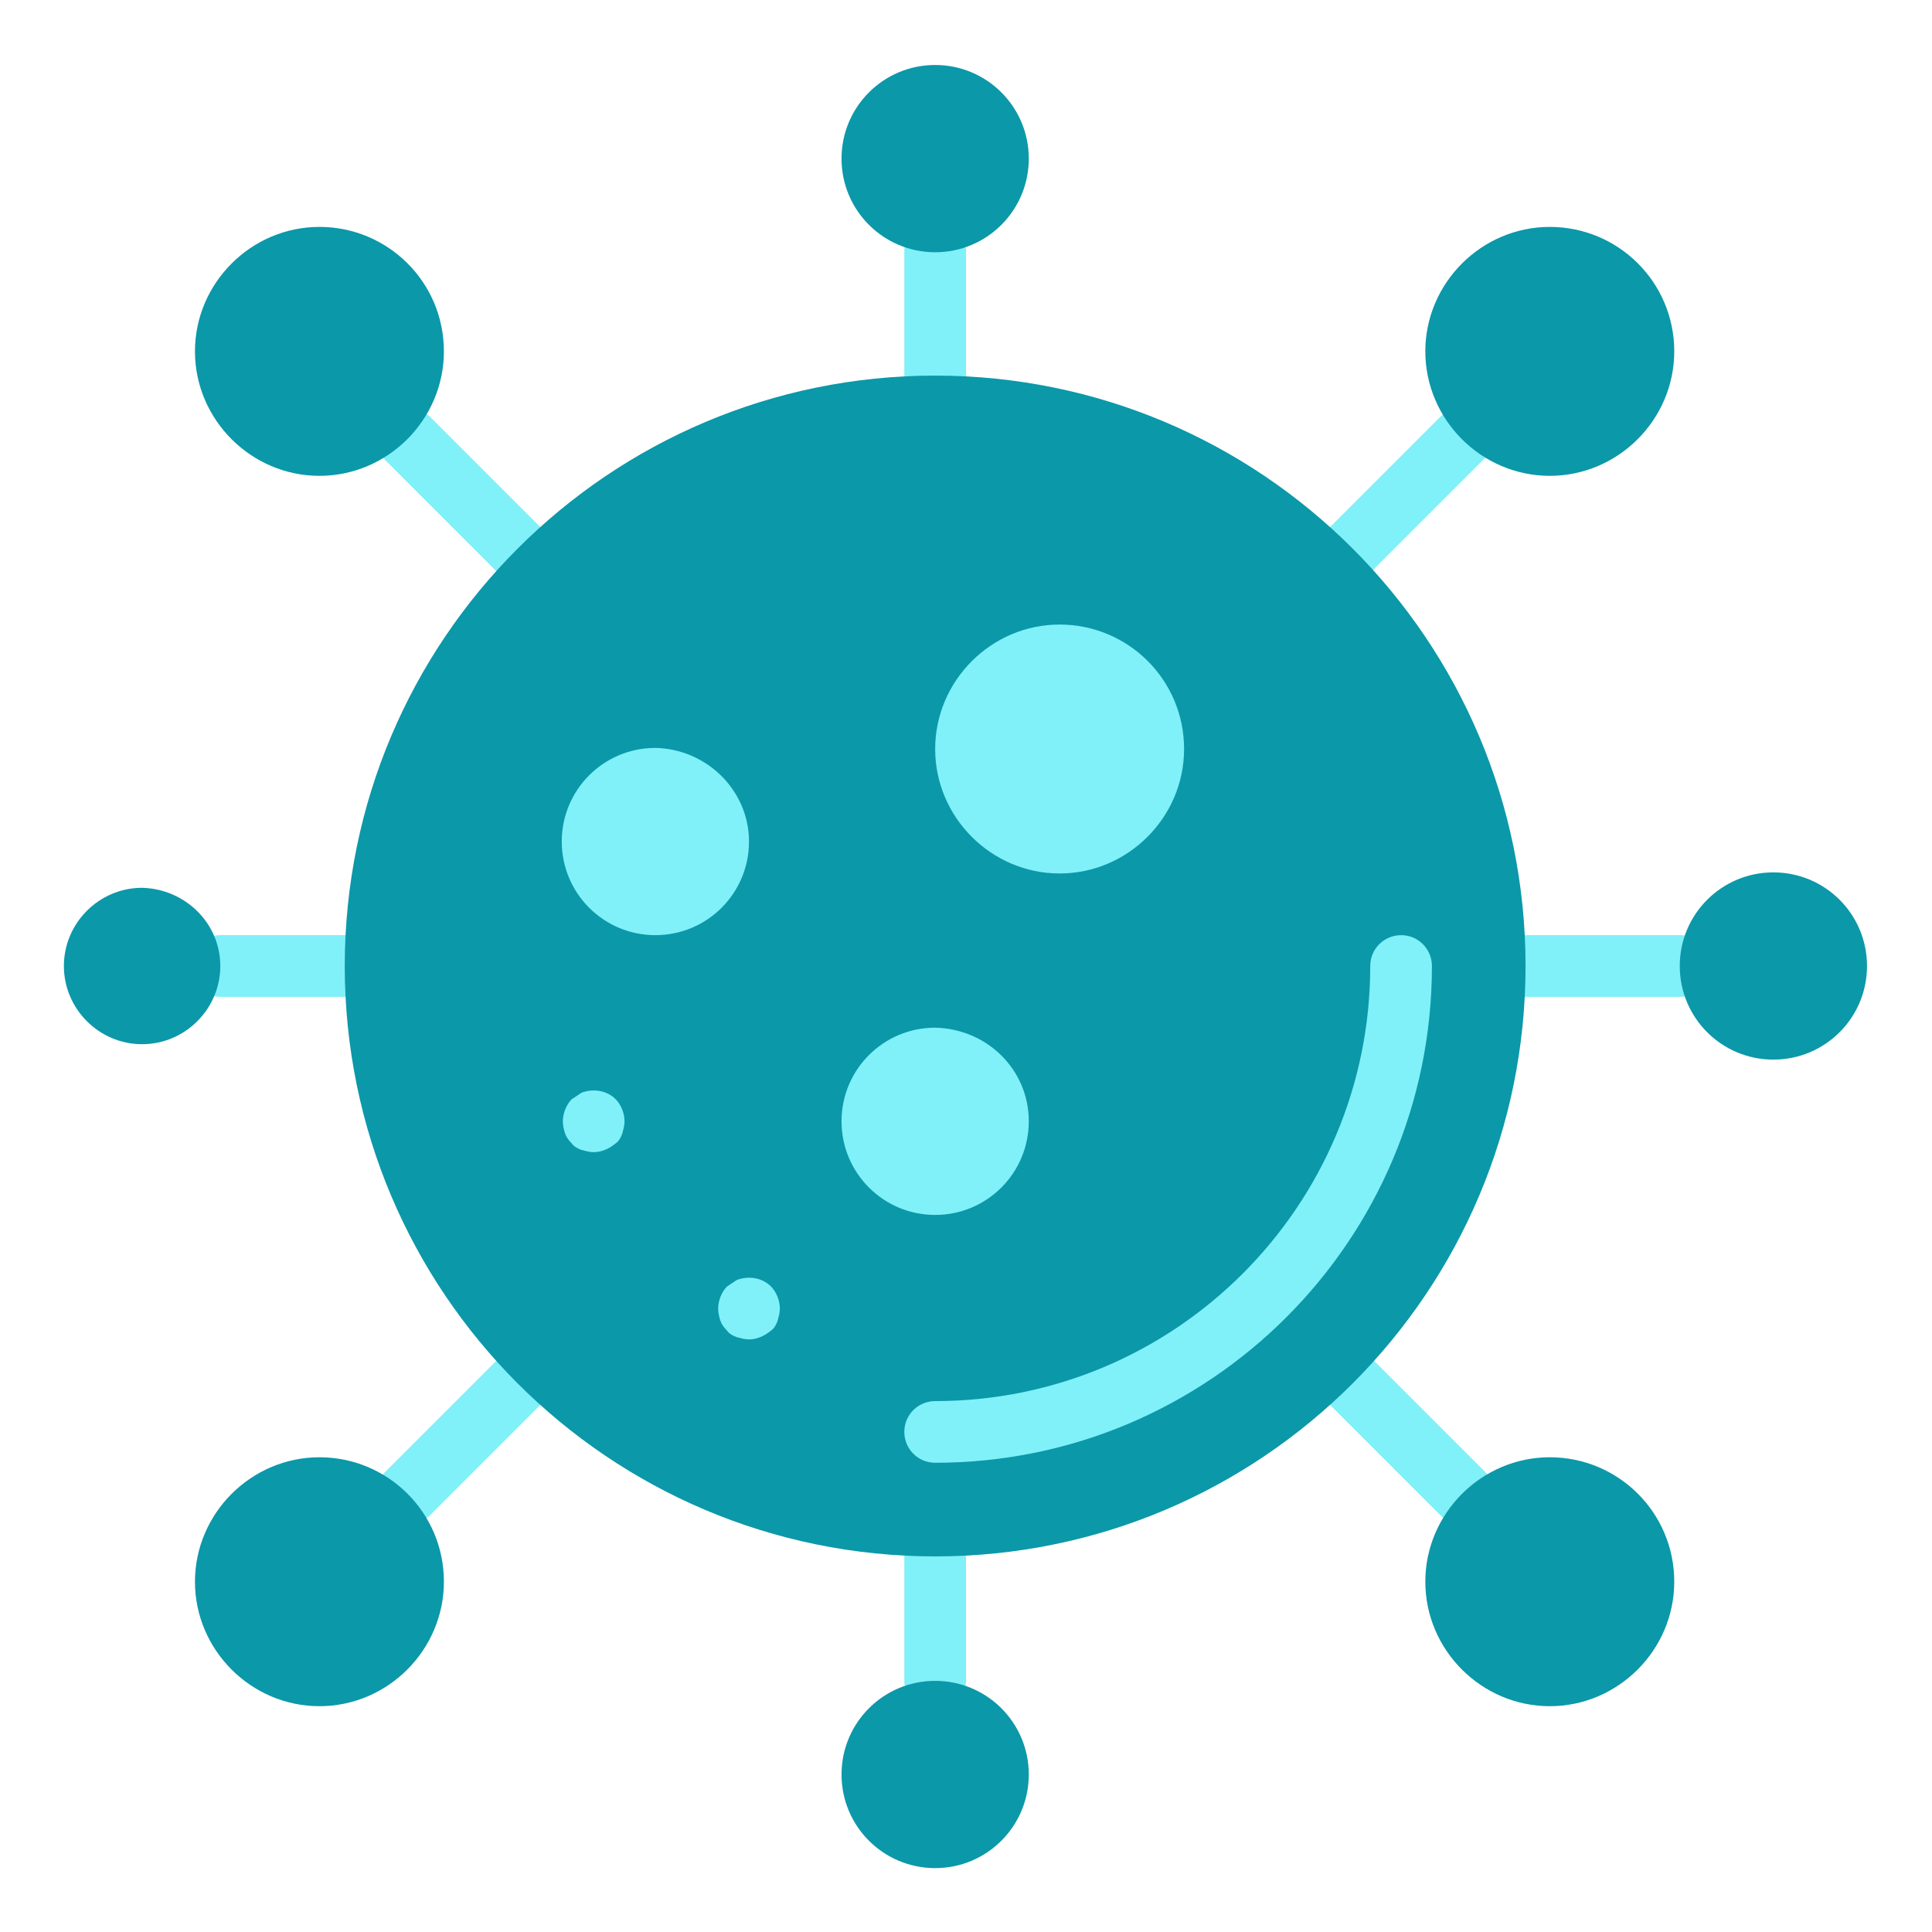 <?xml version="1.0" encoding="utf-8"?>
<!-- Generator: Adobe Illustrator 23.0.3, SVG Export Plug-In . SVG Version: 6.00 Build 0)  -->
<svg version="1.1" id="Capa_1" xmlns="http://www.w3.org/2000/svg" xmlns:xlink="http://www.w3.org/1999/xlink" x="0px" y="0px"
	 width="175.4px" height="175.4px" viewBox="0 0 175.4 175.4" style="enable-background:new 0 0 175.4 175.4;" xml:space="preserve"
	>
<style type="text/css">
	.st0{fill:#0B98A9;}
	.st1{fill:#333333;}
	.st2{fill:#80F0F9;}
	.st3{fill:#333333;stroke:#333333;stroke-width:1.14;stroke-miterlimit:10;}
</style>
<g>
	<path class="st2" d="M84.9,36.9c-1.6,0-2.8-1.3-2.8-2.8V22.8c0-1.6,1.3-2.8,2.8-2.8s2.8,1.3,2.8,2.8v11.3
		C87.7,35.7,86.4,36.9,84.9,36.9z"/>
	<path class="st2" d="M47,52.6c-0.7,0-1.5-0.3-2-0.8l-10-10c-1.1-1.1-1.1-2.9,0-4c1.1-1.1,2.8-1.1,4,0l10,10c0.8,0.8,1,2,0.6,3.1
		C49.2,51.9,48.1,52.6,47,52.6z"/>
	<path class="st2" d="M31.3,90.5H20c-1.6,0-2.8-1.3-2.8-2.8s1.3-2.8,2.8-2.8h11.3c1.6,0,2.8,1.3,2.8,2.8S32.8,90.5,31.3,90.5z"/>
	<path class="st2" d="M37,138.4c-1.1,0-2.2-0.7-2.6-1.7c-0.4-1.1-0.2-2.3,0.6-3.1l10-10c1.1-1.1,2.9-1.1,4,0c1.1,1.1,1.1,2.8,0,4
		l-10,10C38.5,138.1,37.8,138.4,37,138.4z"/>
	<path class="st2" d="M84.9,155.4c-1.6,0-2.8-1.3-2.8-2.8v-11.3c0-1.6,1.3-2.8,2.8-2.8s2.8,1.3,2.8,2.8v11.3
		C87.7,154.2,86.4,155.4,84.9,155.4z"/>
	<path class="st2" d="M132.8,138.4c-0.7,0-1.5-0.3-2-0.8l-10-10c-1.1-1.1-1.1-2.9,0-4c1.1-1.1,2.8-1.1,4,0l10,10
		c0.8,0.8,1,2,0.6,3.1C134.9,137.7,133.9,138.4,132.8,138.4z"/>
	<path class="st2" d="M152.6,90.5h-14.1c-1.6,0-2.8-1.3-2.8-2.8s1.3-2.8,2.8-2.8h14.1c1.6,0,2.8,1.3,2.8,2.8S154.2,90.5,152.6,90.5z
		"/>
	<path class="st2" d="M122.8,52.6c-1.1,0-2.2-0.7-2.6-1.7c-0.4-1.1-0.2-2.3,0.6-3.1l10-10c0.7-0.7,1.8-1,2.7-0.8c1,0.3,1.8,1,2,2
		c0.3,1,0,2-0.8,2.7l-10,10C124.3,52.3,123.5,52.6,122.8,52.6z"/>
	<path class="st0" d="M138.5,87.7c0,29.6-24,53.6-53.6,53.6s-53.6-24-53.6-53.6s24-53.6,53.6-53.6S138.5,58.1,138.5,87.7z"/>
	<path class="st2" d="M84.9,132.8c-1.6,0-2.8-1.3-2.8-2.8c0-1.6,1.3-2.8,2.8-2.8c21.8,0,39.5-17.7,39.5-39.5c0-1.6,1.3-2.8,2.8-2.8
		c1.6,0,2.8,1.3,2.8,2.8C130,112.6,109.8,132.8,84.9,132.8z"/>
	<g>
		<path class="st2" d="M107.5,68c0,6.2-5.1,11.3-11.3,11.3c-6.2,0-11.3-5.1-11.3-11.3s5.1-11.3,11.3-11.3
			C102.4,56.7,107.5,61.7,107.5,68z"/>
		<path class="st2" d="M68,76.4c0,4.7-3.8,8.5-8.5,8.5c-4.7,0-8.5-3.8-8.5-8.5c0-4.7,3.8-8.5,8.5-8.5C64.2,68,68,71.8,68,76.4z"/>
		<path class="st2" d="M93.4,101.8c0,4.7-3.8,8.5-8.5,8.5c-4.7,0-8.5-3.8-8.5-8.5c0-4.7,3.8-8.5,8.5-8.5
			C89.6,93.4,93.4,97.1,93.4,101.8z"/>
		<path class="st2" d="M53.9,104.6c-0.4,0-0.7-0.1-1.1-0.2c-0.3-0.1-0.7-0.3-0.9-0.6c-0.3-0.3-0.5-0.6-0.6-0.9
			c-0.1-0.3-0.2-0.7-0.2-1.1c0-0.7,0.3-1.5,0.8-2c0.3-0.2,0.6-0.4,0.9-0.6c1.1-0.4,2.3-0.2,3.1,0.6c0.5,0.5,0.8,1.3,0.8,2
			c0,0.4-0.1,0.7-0.2,1.1c-0.1,0.3-0.3,0.7-0.6,0.9C55.3,104.3,54.6,104.6,53.9,104.6z"/>
		<path class="st2" d="M68,121.6c-0.4,0-0.7-0.1-1.1-0.2c-0.3-0.1-0.7-0.3-0.9-0.6c-0.3-0.3-0.5-0.6-0.6-0.9
			c-0.1-0.3-0.2-0.7-0.2-1.1c0-0.7,0.3-1.5,0.8-2c0.3-0.2,0.6-0.4,0.9-0.6c1.1-0.4,2.3-0.2,3.1,0.6c0.5,0.5,0.8,1.3,0.8,2
			c0,0.4-0.1,0.7-0.2,1.1c-0.1,0.3-0.3,0.7-0.6,0.9C69.4,121.3,68.7,121.6,68,121.6z"/>
		<path class="st0" d="M93.4,14.4c0,4.7-3.8,8.5-8.5,8.5c-4.7,0-8.5-3.8-8.5-8.5c0-4.7,3.8-8.5,8.5-8.5C89.6,5.9,93.4,9.7,93.4,14.4
			z"/>
		<path class="st0" d="M40.3,31.9c0,6.2-5.1,11.3-11.3,11.3s-11.3-5.1-11.3-11.3S22.8,20.6,29,20.6S40.3,25.6,40.3,31.9z"/>
		<path class="st0" d="M20,87.7c0,3.9-3.2,7.1-7.1,7.1c-3.9,0-7.1-3.2-7.1-7.1s3.2-7.1,7.1-7.1C16.8,80.7,20,83.8,20,87.7z"/>
		<path class="st0" d="M40.3,143.6c0,6.2-5.1,11.3-11.3,11.3s-11.3-5.1-11.3-11.3s5.1-11.3,11.3-11.3S40.3,137.3,40.3,143.6z"/>
		<path class="st0" d="M93.4,161.1c0,4.7-3.8,8.5-8.5,8.5c-4.7,0-8.5-3.8-8.5-8.5c0-4.7,3.8-8.5,8.5-8.5
			C89.6,152.6,93.4,156.4,93.4,161.1z"/>
		<path class="st0" d="M152,143.6c0,6.2-5.1,11.3-11.3,11.3s-11.3-5.1-11.3-11.3s5.1-11.3,11.3-11.3S152,137.3,152,143.6z"/>
		<path class="st0" d="M169.5,87.7c0,4.7-3.8,8.5-8.5,8.5c-4.7,0-8.5-3.8-8.5-8.5s3.8-8.5,8.5-8.5C165.7,79.2,169.5,83,169.5,87.7z"
			/>
		<path class="st0" d="M152,31.9c0,6.2-5.1,11.3-11.3,11.3s-11.3-5.1-11.3-11.3s5.1-11.3,11.3-11.3S152,25.6,152,31.9z"/>
	</g>
</g>
</svg>
